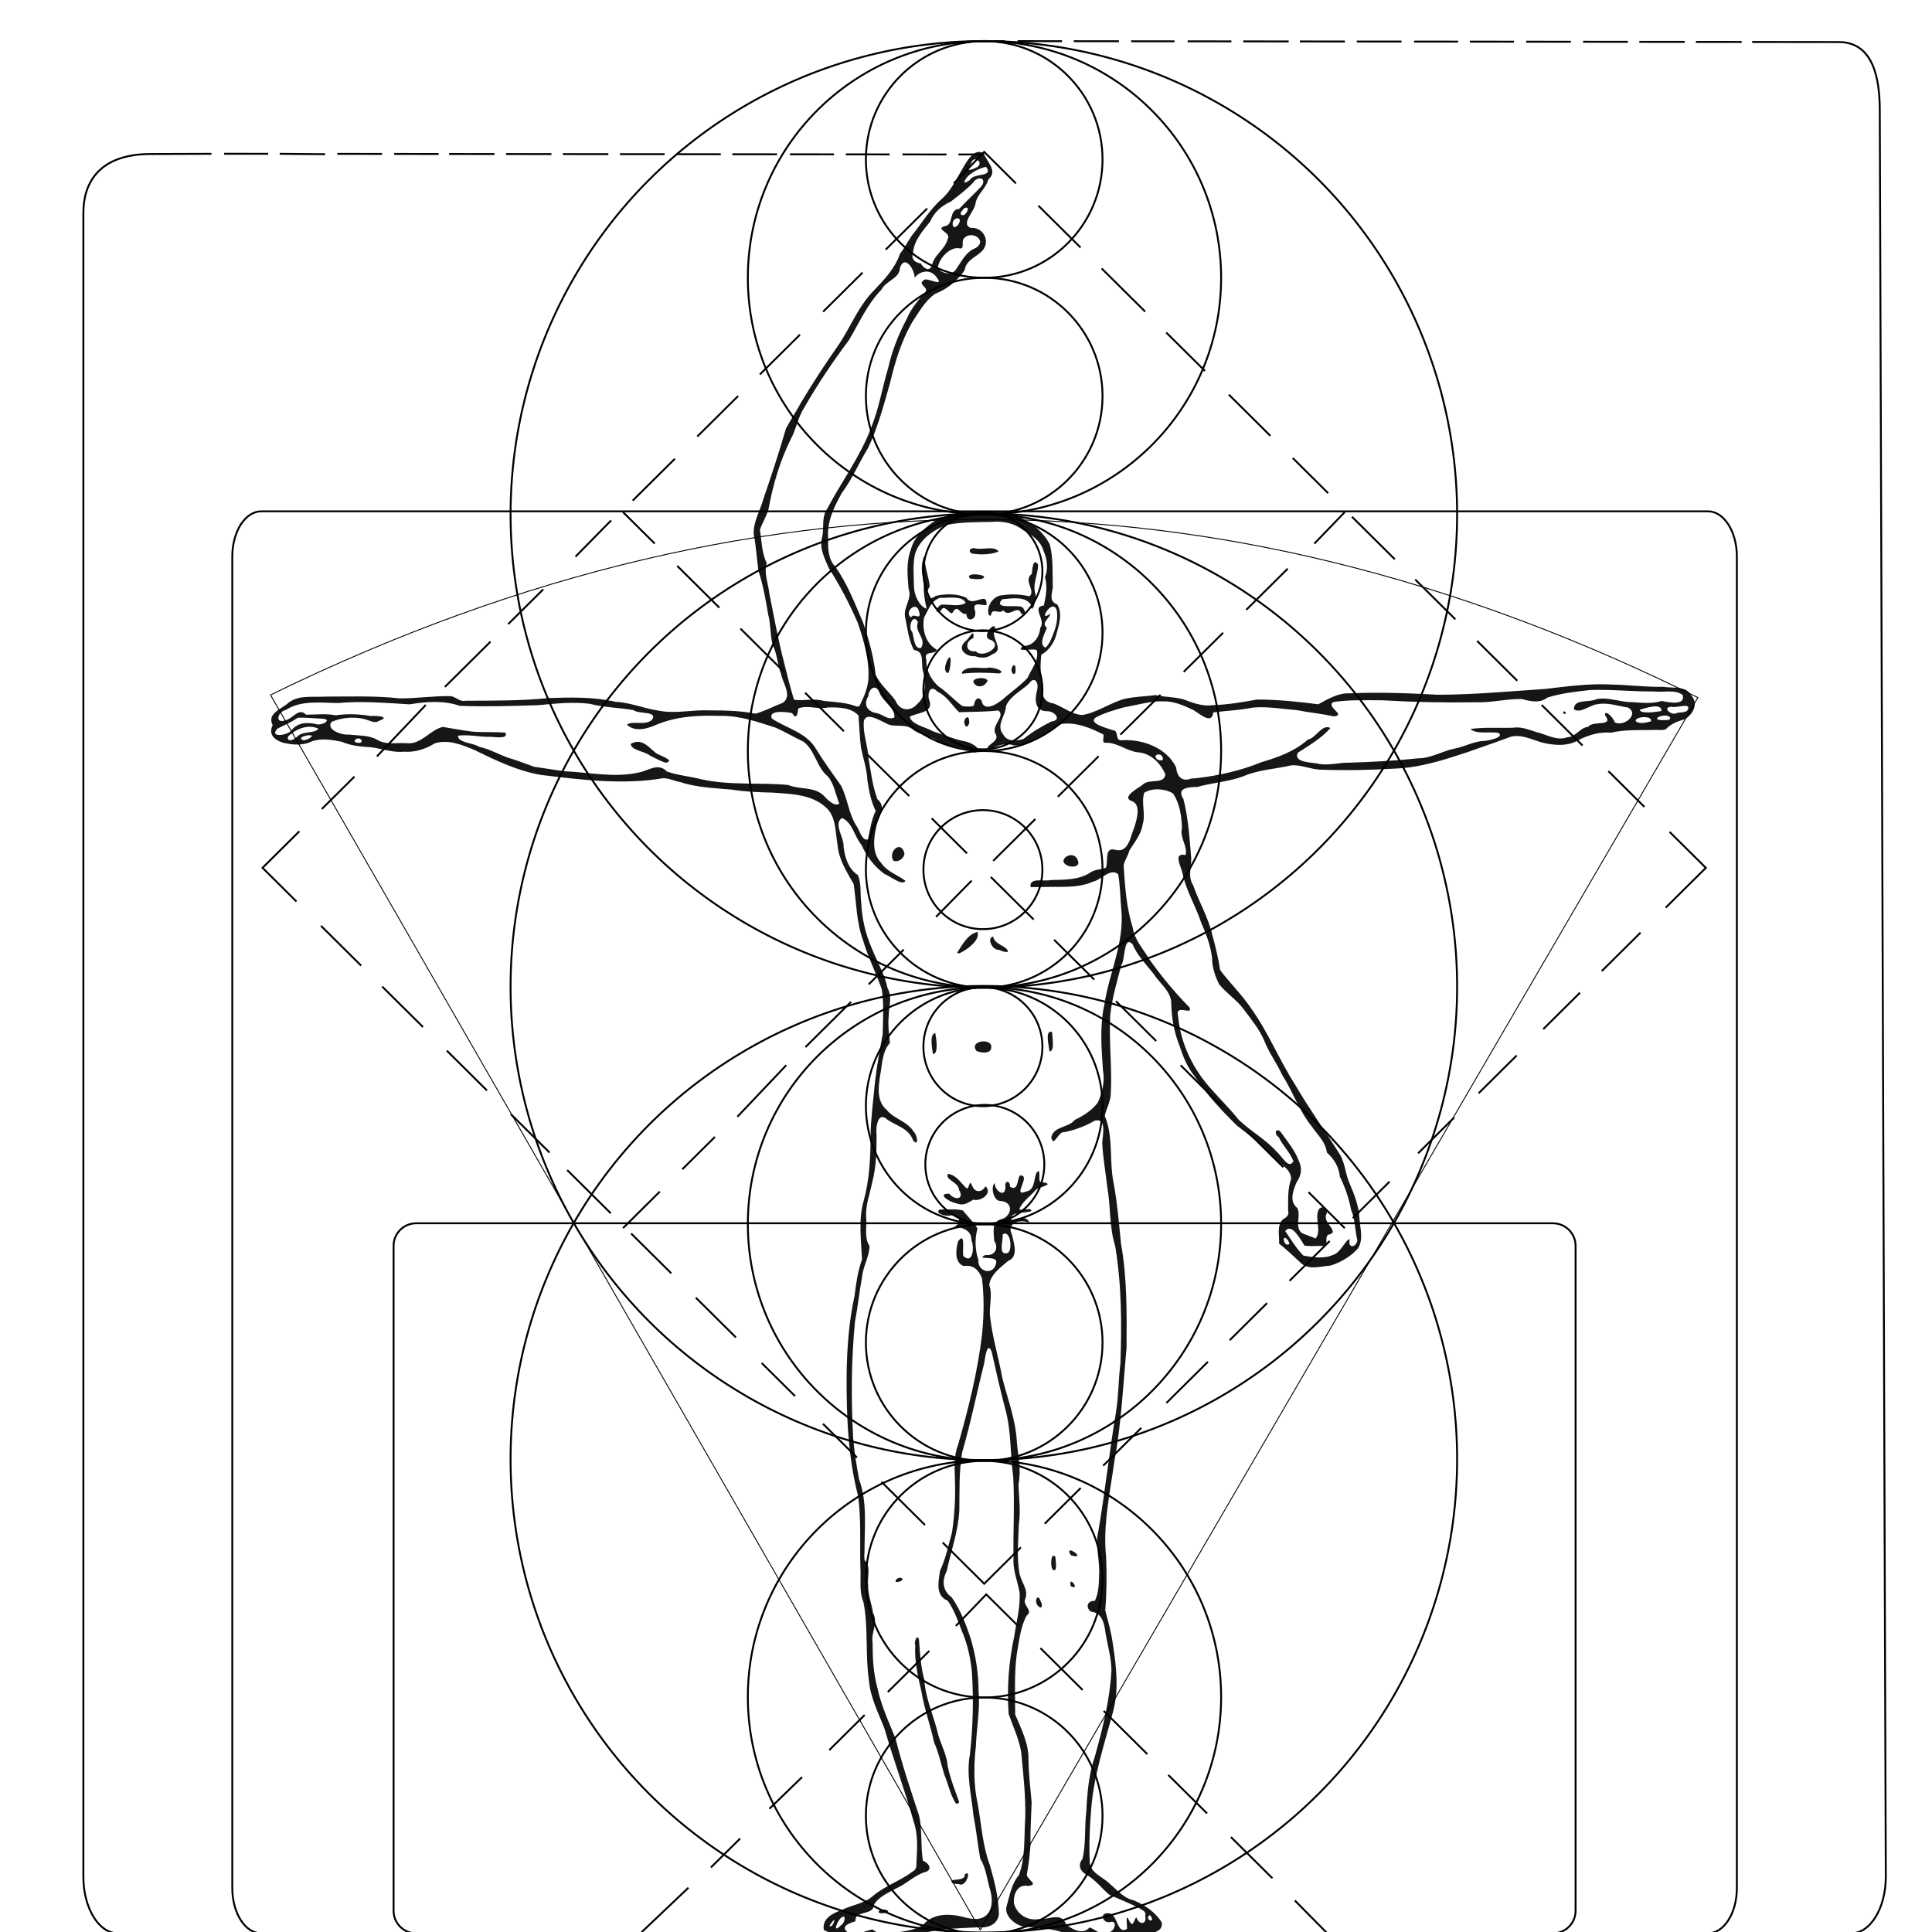 <?xml version="1.0"?><svg width="3000" height="3000" xmlns="http://www.w3.org/2000/svg">

 <g>
  <title>Layer 1</title>
  <g id="g2216" transform="matrix(1.413, 0, 0, 1.413, 682.298, 471.144)">
   <g id="g8660">
    <path fill="#161616" id="path2251" d="m484.672,1797.244c-9.489,-2.188 -19.021,-3.212 -28.808,-2.187c-11.296,-0.271 -23.506,-2.391 -33.385,-7.538c-2.288,-13.381 10.642,-18.581 20.753,-22.491c11.01,-5.373 23.944,-6.584 33.316,-15.076c13.316,-11.148 30.253,-16.558 43.956,-27.007c4.026,-2.157 3.754,-6.273 3.769,-10.259c0.738,-14.613 1.943,-29.52 -2.925,-43.631c-9.436,-34.366 -22.195,-67.75 -31.948,-102.012c-6.736,-17.714 -15.901,-34.862 -17.405,-54.112c-4.185,-28.453 -0.402,-57.589 -6.013,-85.851c-4.955,-11.948 -2.524,-25.288 -3.334,-37.897c-0.721,-26.043 0.936,-52.281 -2.41,-78.174c-11.239,-43.293 -12.992,-88.362 -12.744,-132.883c0.385,-29.494 2.459,-59.09 8.815,-87.946c1.613,-13.372 3.511,-26.799 8.119,-39.521c-0.956,-21.596 -4.184,-43.598 1.897,-64.769c6.319,-22.977 7.429,-46.833 7.485,-70.531c0.272,-19.909 3.011,-39.648 4.848,-59.445c2.088,-17.839 5.299,-35.562 8.537,-53.177c0.179,-16.449 1.548,-33.155 -1.164,-49.441c-6.413,-18.117 -15.255,-35.358 -20.629,-53.89c-7.171,-19.677 -7.09,-40.976 -10.151,-61.375c-7.722,-13.598 -16.589,-27.197 -17.727,-43.262c-2.641,-14.223 -1.264,-31.464 -13.554,-41.636c-15.708,-13.779 -37.999,-14.102 -57.792,-15.545c-15.062,-0.344 -30.087,-0.894 -44.955,-3.283c-18.94,-1.743 -38.191,-2.209 -56.41,-8.291c-6.36,-1.059 -12.597,-4.384 -19.023,-4.243c-44.531,7.563 -89.909,1.707 -134.34,-3.633c-25.67,-4.433 -49.348,-15.822 -72.518,-27.211c-13.683,-5.711 -29.079,-12.184 -43.969,-7.483c-10.154,6.322 -21.794,10.098 -33.856,9.183c-12.209,1.231 -23.69,-3.116 -35.562,-4.827c-11.14,-0.687 -22.396,-1.496 -32.746,-6.072c-10.843,-2.106 -22.838,-4.334 -33.452,-0.261c-9.652,4.806 -21.134,3.627 -31.249,1.293c-9.243,-3.094 -16.345,-8.815 -11.337,-19.343c-6.248,-12.239 8.182,-17.119 15.641,-23.085c11.084,-10.458 27.237,-7.389 41.108,-8.216c27.622,0.004 55.347,-1.148 82.845,1.917c18.821,0.109 37.562,-2.883 56.372,-2.442c5.618,1.07 9.917,6.475 16.021,5.045c30.479,-0.144 61.011,0.176 91.367,-2.989c24.457,-0.713 49.326,-1.425 73.307,4.15c16.133,0.711 31.225,7.316 47.139,9.64c18.542,3.883 37.347,-1.097 56.065,-0.228c16.982,0.032 34.144,0.344 50.809,3.646c10.428,-3.003 20.269,-8.181 30.314,-12.147c10.394,-8.086 -0.765,-21.756 -2.344,-31.7c-4.112,-10.175 -4.038,-21.574 -9.068,-31.447c-3.047,-11.084 -2.035,-22.775 -5.08,-33.903c-2.674,-16.073 -5.54,-32.215 -10.612,-47.673c-1.917,-13.672 -2.715,-27.495 -5.261,-41.081c-0.338,-13.416 7.24,-25.388 10.666,-38.047c8.798,-25.595 17.295,-51.389 24.795,-77.338c4.947,-9.469 11.032,-18.209 16.041,-27.649c13.274,-22.342 27.502,-44.078 42.484,-65.304c12.817,-19.515 21.429,-41.92 38.105,-58.762c11.343,-11.973 23.302,-24.262 28.597,-40.27c6.364,-8.001 10.351,-17.407 17.069,-25.113c9.002,-12.103 17.283,-24.82 28.612,-34.965c10.283,-8.841 15.785,-21.292 22.61,-32.67c4.49,-7.839 13.749,-25.095 23.986,-17.365c3.332,9.02 15.781,19.2 4.899,28.321c-2.627,10.21 -12.58,16.303 -14.199,26.919c-0.993,8.262 -16.575,21.912 -5.236,26.386c13.352,-1.297 21.843,13.807 13.43,24.396c-6.657,7.789 -18.374,10.216 -20.095,22.222c-8.033,11.493 -19.334,20.901 -32.514,25.858c-11.013,7.82 -17.82,20.186 -25.135,31.257c-11.738,20.477 -18.695,43.134 -24.099,65.989c-6.892,24.362 -13.355,49.109 -24.255,72.044c-10.084,16.143 -17.283,34.015 -28.764,49.313c-8.459,15.111 -16.692,31.768 -15.17,49.591c-0.258,11.085 -0.229,22.92 7.827,31.613c13.288,18.439 21.24,39.976 30.289,60.659c6.53,18.762 11.931,38.155 14.084,57.949c4.766,11.07 14.928,18.755 21.796,28.532c4.496,11.393 16.626,12.696 24.313,3.306c9.603,-7.911 8.611,-22.53 6.44,-33.595c-3.746,-9.063 2.646,-23.707 -10.417,-25.301c-6.004,-10.776 -6.997,-23.6 -9.632,-35.499c-2.679,-11.41 8.016,-20.457 3.701,-31.705c-1.153,-14.339 -2.845,-29.165 2.465,-42.935c3.115,-13.412 14.075,-23.047 24.766,-30.769c16.591,-9.94 36.407,-10.419 55.163,-11.507c13.273,0.717 26.777,2.332 39.488,6.3c13.816,6.271 26.451,16.55 33.345,30.222c3.938,15.499 2.789,31.79 3.223,47.664c-1.219,7.492 -4.046,14.831 4.905,18.178c6.363,10.356 1.605,23.309 -1.276,34.077c-2.607,8.806 -8.185,16.631 -16.239,21.154c-0.734,7.974 -1.57,16.015 0.413,23.862c0.715,11.166 -2.825,27.601 12.62,29.564c10.868,3.708 20.221,12.176 31.956,12.85c16.525,-2.732 30.485,-13.354 46.57,-17.787c11.267,-2.485 23.022,-2.672 34.391,-4.111c11.691,2.779 24.14,1.583 35.307,6.545c8.897,3.241 18.034,5.913 27.739,4.459c16.208,-0.491 32.203,-3.267 48.097,-6.14c22.497,0.081 44.961,2.273 67.256,5.232c10.87,-5.852 21.942,-12.694 34.799,-12.057c32.095,-1.424 64.221,-0.183 96.27,1.549c39.53,0.011 78.912,-3.742 118.316,-6.369c24.452,-2.837 48.98,-6.213 73.661,-4.813c18.722,0.393 37.319,2.914 56.074,2.469c9.865,1.739 25.189,-1.212 30.302,8.909c8.937,9.112 2.857,21.293 -6.833,26.761c-7.535,2.15 -14.929,4.939 -20.659,10.959c-4.019,1.652 -9.117,0.336 -13.561,0.818c-15.544,0.271 -31.268,-0.577 -46.51,2.944c-12.764,-0.997 -24.483,2.38 -35.777,8.093c-11.815,7.328 -26.785,5.917 -39.714,2.887c-12.007,-3.279 -25.063,-10.648 -37.519,-5.514c-15.15,5.722 -30.567,10.802 -45.814,16.298c-24.793,8.137 -49.9,16.3 -76.171,17.606c-27.989,1.706 -56.104,2.296 -84.126,1.321c-10.935,-0.273 -21.328,-5.555 -32.236,-4.786c-17.528,4.108 -35.849,4.779 -52.612,11.939c-16.401,6.234 -34.098,7.058 -50.883,11.85c-9.149,0.096 -23.371,0.746 -15.17,13.261c5.154,20.191 6.638,41.182 8.296,61.906c1.542,11.168 -4.332,22.381 2.337,32.703c6.487,18.632 16.882,35.749 21.211,55.126c3.486,12.564 6.559,25.353 8.483,38.188c10.767,14.315 23.828,26.906 33.861,41.855c19.012,26.396 31.078,56.882 48.585,84.211c15.349,26.393 33.277,51.146 49.427,77.021c5.752,9.989 5.855,22.002 10.837,32.374c5.242,12.159 9.883,24.693 10.461,38.075c0.79,10.732 4.495,22.353 -1.615,32.252c-7.534,8.743 -19.12,15.638 -30.326,18.991c-10.922,0.73 -24.728,5.693 -33.311,-3.632c-7.616,-6.937 -14.976,-14.18 -23.112,-20.521c0.449,-8.872 -2.67,-19.387 3.938,-26.492c4.089,-2.251 7.432,-4.713 5.984,-9.845c0.158,-11.62 -0.722,-23.524 3.283,-34.647c0.117,-11.792 -14.046,-16.883 -20.473,-25.377c-12.174,-12.054 -25.374,-22.967 -39.007,-33.3c-17.171,-16.826 -33.707,-34.489 -46.918,-54.68c-7.569,-9.464 -12.159,-20.597 -15.837,-32.026c-6.433,-15.742 -9.417,-32.632 -9.491,-49.604c-1.618,-12.616 -13.177,-20.534 -19.581,-30.728c-8.353,-10.398 -17.748,-20.121 -23.116,-32.541c-9.944,-9.686 -7.632,17.227 -12.27,23.43c-4.691,18.268 -10.22,36.544 -12.117,55.353c-1.546,28.798 2.299,57.621 0.603,86.388c-0.373,8.291 -4.932,15.917 -6.568,23.688c9.714,23.156 4.749,48.804 9.553,72.897c4.181,22.299 5.99,44.906 8.283,67.441c6.782,37.712 6.322,76.222 6.099,114.396c-3.811,41.497 -5.641,83.282 -13.302,124.333c-4.781,35.185 -12.961,70.572 -9.106,106.26c0.746,19.342 0.602,38.792 -0.991,58.037c3.127,12.312 6.704,24.565 8.382,37.23c3.856,24.669 6.734,50.282 0.062,74.77c-9.359,34.826 -20.952,69.377 -23.827,105.56c-1.629,19.608 -2.596,39.359 -1.68,59.019c0.673,12.203 14.008,16.106 21.501,23.546c8.347,6.867 15.387,15.987 26.495,18.466c12.252,4.977 23.95,12.935 31.103,24.244c2.222,12.816 -15.581,11.871 -24.075,13.932c-15.756,1.598 -31.617,5.056 -47.485,3.384c-12.809,-3.719 -26.756,-0.969 -39.09,-6.757c-13.658,-4.59 -28.194,-4.015 -42.25,-6.022c-9.036,-2.348 -20.244,-12.014 -17.638,-21.934c3.477,-11.883 5.37,-24.677 13.576,-34.378c7.417,-19.668 5.481,-41.168 6.961,-61.785c0.703,-24.592 -2.113,-49.145 -4.454,-73.577c-2.419,-14.587 -8.98,-27.981 -13.757,-41.816c-2.073,-28.614 0.146,-57.511 6.212,-85.561c2.323,-16.019 6.907,-32.083 5.766,-48.354c-2.333,-12.485 -7.562,-24.511 -6.598,-37.474c-0.604,-29.836 1.401,-59.726 -0.374,-89.526c-3.334,-24.027 -2.021,-48.638 -8.218,-72.287c-5.737,-21.605 -10.661,-43.408 -15.526,-65.217c-5.099,-11.962 -7.297,8.45 -8.057,12.798c-8.272,32.654 -14.776,65.767 -24.285,98.111c-3.551,21.064 -2.835,42.58 -3.111,63.852c-1.212,22.938 -9.11,44.68 -13.955,66.941c-5.5,10.479 -4.326,21.592 5.596,28.612c9.344,13.306 15.363,28.769 20.497,44.127c5.736,18.867 8.887,38.413 8.982,58.145c1.849,20.606 -2.125,40.994 -2.959,61.536c-2.453,21.325 -2.485,43.039 2.207,64.082c3.941,22.307 5.226,45.228 13.267,66.627c4.978,17.436 9.577,35.384 9.846,53.577c-1.462,12.361 -13.125,15.545 -23.826,14.562c-23.944,1.233 -48.514,1.25 -71.15,10.248c-11.342,4.158 -23.41,3.469 -35.205,2.373zm16.23,-6.504c10.473,-2.39 21.808,-2.516 30.869,-9.196c8.714,-9.691 20.951,-11.802 33.455,-10.302c10.157,0.67 19.892,6.45 30.332,3.207c12.807,-4.417 12.966,-20.663 9.483,-31.562c-3.342,-11.357 -4.361,-23.672 -10.671,-33.726c-2.922,-15.655 -4.29,-31.582 -7.466,-47.216c-2.125,-22.373 -8.089,-44.869 -3.911,-67.361c3.417,-30.029 4.103,-60.434 2.221,-90.588c-1.539,-15.389 -4.806,-30.588 -10.992,-44.802c-4.397,-11.499 -8.507,-23.503 -15.648,-33.595c-13.869,-5.542 -10.028,-21.07 -8.446,-32.791c6.276,-13.372 9.286,-28.196 13.252,-42.436c2.707,-18.899 3.931,-38.068 3.151,-57.185c-0.326,-13.129 -1.44,-26.63 3.536,-39.127c11.457,-39.784 21.377,-80.183 26.324,-121.344c1.977,-20.439 2.421,-41.24 -0.184,-61.602c-3.574,-9.164 -9.867,-14.995 -20.081,-13.209c-10.477,-4.099 -8.552,-18.331 -6.2,-27.036c8.706,-12.067 4.351,10.975 5.837,15.953c10.75,10.019 12.277,-10.383 8.836,-17.401c0.363,-11.438 -10.894,-14.103 -18.937,-14.902c9.432,-3.6 5.774,-13.822 -3.929,-12.285c-5.117,1.789 -18.546,-2.661 -11.745,-6.575c8.374,0.347 16.97,-0.933 25.157,1.089c5.342,6.385 12.244,13.307 16.175,19.902c-3.164,11.121 -2.698,23.655 1.004,34.672c-0.994,13.699 17.79,17.404 19.656,2.268c1.118,-7.862 -24.327,-1.763 -11.891,-7.922c10.025,1.422 15.108,-7.315 9.582,-15.565c-0.352,-9.926 -3.697,-21.654 9.638,-24.273c10.041,-4.527 11.146,-17.847 -1.806,-19.419c-9.454,0.961 -11.765,-17.51 -7.192,-19.547c-0.248,7.629 11.177,17.067 11.767,4.233c-1.443,-7.34 5.102,-7.904 4.933,-0.549c8.974,6.072 8.11,-8.534 10.812,-12.18c13.752,-1.136 -9.879,24.581 7.008,17.562c12.045,-1.87 6.996,-20.125 13.785,-22.58c2.375,4.203 -2.332,14.328 5.491,12.591c12.857,2.62 -7.054,4.884 -9.582,9.255c-5.91,6.491 -13.239,11.42 -17.072,19.549c-0.308,4.046 13.661,-2.584 12.991,2.671c-6.382,2.929 -25.396,-0.032 -21.803,10.306c5.722,-2.33 17.713,-5.518 19.584,2.676c-9.334,-4.514 -25.764,-0.08 -19.012,12.982c1.978,9.232 7.574,24.26 -4.127,28.778c-8.262,7.104 -19.418,14.864 -20.835,26.452c4.022,11.63 -0.512,23.101 0.931,35.034c2.537,22.757 9.374,44.747 13.421,67.242c5.88,23.291 14.768,46.029 15.995,70.272c1.161,15.32 5.052,30.699 1.822,46.015c0.261,14.9 2.612,29.812 0.33,44.696c-0.505,17.316 -2.431,34.934 0.464,52.109c1.422,11.528 11.437,19.486 6.051,31.048c-1.196,6.371 9.334,12.084 2.16,16.836c-7.19,13.102 -8.309,28.558 -10.999,43.037c-2.849,21.807 -1.633,43.835 -1.696,65.76c6.674,15.916 15.006,31.798 14.621,49.542c0.126,15.736 2.103,31.349 3.475,46.979c-0.495,15.528 -1.575,31.046 -1.263,46.575c-0.673,11.135 -2.056,22.268 -4.108,33.19c1.269,5.94 13.62,10.672 1.438,12.149c-11.949,-2.46 -16.69,10.058 -15.41,19.635c3.666,12.25 15.67,19.259 28.353,16.594c10.336,0.876 23.546,-7.773 28.798,5.757c6.148,5.903 19.001,12.053 25.62,3.726c4.788,0.375 12.097,9.791 19.684,4.915c6.857,1.975 12.123,-11.701 4.567,-11.238c-9.437,3.375 -14.356,-10.858 -2.582,-9.309c9.804,0.938 8.743,24.469 19.793,16.925c0.005,-3.481 -1.956,-18.597 2.07,-9.18c5.18,10.06 5.379,-2.528 8.341,-3.11c2.701,8.754 11.81,7.686 9.463,-2.066c1.707,-4.922 -4.026,-6.205 -7.032,-8.593c-10.542,-5.138 -21.39,-9.696 -32.183,-14.212c-8.017,-6.675 -14.383,-15.265 -23.319,-20.941c-8.014,-4.083 -12.549,-10.788 -6.302,-18.794c3.946,-17.1 2.017,-34.855 4.152,-52.205c1.054,-20.516 2.728,-41.202 9.535,-60.744c8.582,-30.714 16.328,-62.013 18.088,-93.959c-0.153,-13.761 -4.089,-27.095 -6.4,-40.51c-1.366,-10.865 -3.715,-22.923 -16.131,-24.105c-6.503,-4.893 -3.634,-12.351 4.241,-11.871c4.888,-9.483 4.422,-21.671 4.845,-32.424c0.044,-14.882 -4.551,-29.675 -0.893,-44.494c7.403,-43.324 12.017,-87.071 19.311,-130.418c2.94,-17.682 2.654,-35.648 4.863,-53.405c1.577,-43.12 1.368,-86.603 -5.737,-129.26c-6.583,-20.733 -4.853,-42.927 -8.597,-64.207c-1.857,-16.213 -4.792,-32.36 -5.616,-48.653c0.142,-8.157 5.562,-28.215 -8.259,-24.896c-10.306,6.155 -21.549,10.199 -33.296,12.674c-7.207,-1.303 -11.728,18.192 -14.469,5.587c2.969,-12.453 18.93,-10.148 25.948,-19.14c9.436,-4.461 18.733,-10.383 25.126,-18.828c4.954,-11.092 8.077,-23.387 5.74,-35.555c-1.577,-24.012 -3.718,-48.386 1.497,-72.128c5.288,-34.778 22.034,-67.928 18.728,-103.833c-1.271,-13.171 -1.241,-26.514 -3.454,-39.564c-8.486,-7.297 -18.75,6.388 -27.667,8.145c-17.16,7.706 -36.521,5.174 -54.84,5.918c-4.599,0.041 -9.198,0.082 -13.797,0.123c-1.984,-11.32 15.364,-5.808 22.017,-7.779c14.417,-0.458 29.692,0.153 42.542,-7.53c5.706,-4.581 13.977,-3.927 18.226,-6.083c2.862,-7.366 -2.211,-23.337 10.763,-19.496c14.179,3.495 16.243,-15.147 20.35,-24.524c2.624,-8.586 8.368,-26.003 -3.36,-29.369c-10.743,-4.657 8.219,-14.035 12.957,-18.043c6.87,-6.763 23.035,0.446 24.663,-10.996c-5.17,-12.338 -16.332,-23.597 -30.422,-24.338c-12.498,-1.464 -22.659,-11.154 -35.62,-10.468c-4.284,0.281 -1.152,-6.309 -2.117,-9.103c-14.078,-7.194 -29.99,-13.879 -46.116,-11.541c-17.114,8.279 -31.728,24.388 -52.166,23.602c-10.254,-3.495 -18.89,0.276 -27.292,5.006c-7.666,-4.453 12.612,-8.842 7.27,-17.364c-5.866,-9.222 11.389,-19.79 2.91,-26.103c-14.341,1.62 -28.814,1.398 -43.225,1.924c-7.85,-7.713 -13.408,-17.86 -23.787,-22.666c-8.534,-9.139 -11.851,3.844 -8.378,10.88c3.201,12.988 -14.252,12.132 -22.122,16.762c2.667,8.979 16.939,10.948 24.961,15.658c11.502,4.142 23.073,8.572 34.964,11.299c5.401,0.261 21.559,8.208 12.303,12.517c-11.702,-6.724 -25.894,-5.037 -38.035,-10.753c-8.491,-7.538 -20.071,-7.585 -29.596,-13.784c-9.024,-8.757 -21.736,-2.042 -30.699,-7.89c-6.64,-2.808 -22.983,-13.623 -24.384,-0.977c-0.638,13.618 4.659,26.425 5.33,39.914c2.596,14.96 4.444,30.302 9.702,44.601c10.192,8.431 1.772,18.609 -0.806,28.504c-3.245,13.68 -5.697,30.339 4.956,41.523c6.358,9.721 17.983,13.012 26.729,19.727c-3.478,6.014 -16.948,-5.379 -23.186,-7.643c-11.039,-8.069 -19.699,-19.371 -25.145,-31.88c-7.861,-9.156 -9.74,-24.585 -21.411,-29.565c-9.974,6.037 2.63,22.04 1.713,31.678c1.347,11.658 5.477,24.571 15.767,31.108c4.042,9.676 2.277,20.245 3.639,30.647c0.76,17.203 4.699,34.067 11.611,49.839c5.792,14.573 14.106,28.193 17.326,43.699c5.49,9.861 1.122,21.108 1.182,31.67c-0.867,9.551 0.353,19.076 1.438,28.551c-8.813,9.916 -8.42,23.953 -10.875,36.258c-1.937,12.586 -3.772,27.816 7.065,37.105c8.192,10.321 23.282,12.764 29.922,24.315c3.86,2.838 6.066,17.177 -0.645,9.553c-4.429,-12.935 -17.536,-15.963 -27.763,-22.526c-11.335,-10.958 -13.536,8.639 -12.407,16.793c0.096,17.326 -0.377,34.736 -4.779,51.604c-2.5,12.707 -7.531,24.981 -6.65,38.183c0.976,10.512 -2.474,22.638 3.66,31.842c-0.121,11.355 -6.836,21.878 -8.081,33.339c-3.015,16.621 -4.779,33.444 -7.894,50.05c-4.086,41.824 -4.239,84.006 -2.098,125.952c1.159,15.832 3.723,31.563 6.634,47.142c8.972,24.44 6.053,50.825 5.955,76.33c0.212,4.142 -0.765,8.688 0.141,12.595c7.516,7.204 2.562,18.442 3.87,27.52c-0.264,10.497 3.871,20.302 5.415,30.562c5.946,10.554 -2.522,21.367 -0.559,32.541c0.013,16.444 0.798,33.087 5.137,48.989c4.099,19.642 12.666,38.017 20.181,56.508c7.114,28.416 16.447,56.217 25.636,84.006c3.935,16.409 1.592,33.527 4.337,50.094c6.885,2.395 11.451,10.71 1.345,12.64c-11.094,3.947 -19.752,12.904 -30.607,17.667c-8.955,5.058 -19.859,9.255 -24.923,18.786c0.469,10.845 -21.772,5.456 -19.794,17.316c-5.661,1.959 -17.616,5.069 -8.639,12.217c9.424,4.227 19.784,-1.802 27.239,-3.178c7.177,5.845 16.278,6.344 24.954,3.882zm-18.299,-22.692c0.248,-6.229 18.762,-1.294 6.295,0.85c-2.059,0.213 -4.603,0.706 -6.295,-0.85zm81.569,-31.783c-7.287,-6.994 13.986,-0.69 13.142,-9.809c8.076,-6.636 1.473,15.186 -6.466,10.572c-2.243,0.012 -4.504,-0.179 -6.676,-0.763zm3.194,-87.985c-6.035,-9.835 -8.265,-21.287 -12.617,-31.825c-3.62,-11.829 -6.121,-23.995 -11.199,-35.321c-3.958,-18.818 -10.799,-36.924 -13.882,-55.964c-3.87,-16.594 -7.8,-33.36 -6.729,-50.544c-1.951,-5.951 4.082,-14.219 4.298,-3.448c1.049,13.776 1.846,27.628 5.586,40.998c1.3,21.137 10.727,40.516 15.416,60.959c3.322,11.491 9.398,22.148 10.35,34.261c2.754,13.562 7.927,26.433 12.582,39.387c-0.154,1.739 -2.51,2.291 -3.806,1.496zm90.327,-217.097c-4.636,-4.939 -0.065,-14.942 3.166,-4.575c2.095,3.079 1.787,9.836 -3.166,4.575zm36.086,-21.605c-2.894,-13.636 11.545,6.247 0,0l0,0zm-192.437,-6.063c3.384,-6.514 13.435,-1.037 2.892,1.465c-0.962,0.158 -3.597,0.436 -2.892,-1.465zm172.994,-11.657c-3.529,-3.469 -2.295,-20.749 2.667,-14.276c-0.197,2.929 2.808,16.788 -2.667,14.276zm19.054,-16.965c-7.167,-12.705 19.457,6.075 1.173,1.051l-1.173,-1.051l0,0zm-125.758,-386.121c-5.939,-0.744 -22.304,-10.478 -7.383,-10.435c5.693,7.421 17.245,6.9 10.695,-4.392c-0.117,-8.197 -16.171,-11.01 -11.938,-17.431c10.009,1.825 13.864,10.312 20.683,16.245c3.574,-1.687 2.3,-11.588 6.184,-2.19c3.602,7.758 11.371,5.402 14.238,-0.409c8.208,7.511 -4.952,17.13 -13.365,14.782c-6.691,3.678 -10.587,7.304 -19.114,3.83zm-25.224,-163.775c-0.834,-6.353 -4.263,-21.57 2.5,-23.299c1.018,5.043 3.883,23.279 -2.5,23.299zm47.986,-3.393c-10.108,-12.268 21.477,-15.545 15.339,-1.17c-3.039,4.324 -11.125,2.875 -15.339,1.17zm79.34,-4.145c-0.576,-4.568 -3.897,-19.671 3.643,-16.683c-0.013,5.763 3.133,20.996 -2.762,21.243c-0.534,-1.468 -0.677,-3.026 -0.881,-4.56zm-100.563,-104.254c5.75,-8.617 11.252,-19.97 22.256,-22.516c2.854,9.19 -11.194,19.263 -19.46,23.263c-0.509,0.348 -2.872,0.603 -2.796,-0.747zm45.444,-2.883c-7.321,0.375 -13.376,-13.113 -5.956,-14.561c0.886,9.129 15.54,10.045 16.176,16.762c-3.538,0.725 -7.015,-0.954 -10.22,-2.201zm77.161,-92.03c-16.013,-5.411 4.955,-19.764 9.645,-6.526c3.421,6.754 -5.146,8.235 -9.645,6.526zm-193.278,-6.284c-5.198,-10.363 8.857,-22.478 12.511,-7.776c0.176,5.521 -7.722,11.074 -12.511,7.776zm79.279,-148.43c-3.731,-6.056 4.635,-14.217 4.426,-3.698c0.654,2.089 -2.863,7.921 -4.426,3.698zm-136.447,1318.755c4.367,-2.198 6.255,-13.761 -0.114,-7.998c-2.751,1.594 -10.834,18.722 0.114,7.998zm-9.556,0.077c8.188,-15.518 -9.466,6.309 0,0zm351.395,-7.109c-3.006,-10.202 -7.999,2.832 -0.296,1.611l0.296,-1.611l0,0zm198.576,-729.597c8.6,-1.925 14.309,-17.425 18.67,-17.408c-2.514,9.72 6.198,10.265 8.441,1.605c-2.817,-11.107 -2.268,-22.824 -6.93,-33.608c-2.369,-12.746 -6.575,-25.031 -12.383,-36.591c-0.986,-10.802 -6.422,-19.66 -14.318,-26.616c-1.273,-11.874 -10.525,-19.617 -16.963,-29.174c-13.607,-16.958 -20.514,-38.034 -32.19,-56.232c-5.809,-12.734 -14.336,-24.12 -19.472,-37.124c-5.33,-12.785 -14.405,-23.686 -22.627,-34.713c-7.696,-10.581 -19.105,-17.615 -27.175,-27.748c-4.493,-9.056 -7.724,-18.893 -7.714,-29.194c-1.661,-13.557 -6.614,-26.327 -12.042,-38.718c-6.013,-18.294 -16.561,-34.921 -20.402,-53.985c-1.373,-7.311 -11.11,-23.019 3.374,-19.97c2.623,-9.468 -6.782,-19.265 -3.964,-29.468c-0.387,-13.156 -2.344,-27.043 -9.796,-38.207c-8.709,-5.447 -22.597,-6.415 -31.642,-0.826c-3.623,10.396 1.758,23.494 -1.759,34.812c-1.614,11.048 -9.092,19.637 -14.684,28.8c-1.242,5.775 -5.416,10.848 -6.245,16.585c1.489,23.024 3.09,46.289 10.096,68.411c1.859,13.192 11.597,23.109 17.99,34.181c13.347,18.832 28.084,36.666 44.27,53.111c4.499,9.723 -16.312,-4.727 -12.503,9.502c2.631,30.252 16.553,58.83 37.102,80.991c9.82,11.068 20.38,21.503 29.577,33.085c13.207,12.654 29.697,21.365 41.814,35.243c4.982,3.701 13.269,20.176 18.207,10.077c-3.683,-9.541 -11.708,-16.933 -16.086,-26.323c-6.341,-3.817 -2.318,-11.812 2.701,-4.859c6.828,9.607 14.766,18.949 18.959,30.052c4.329,8.714 3.533,16.33 -2.085,24.545c-3.746,8.689 -8.428,21.134 0.776,28.098c4.498,8.93 -3.156,19.749 4.546,27.223c5.303,2.843 11.302,4.132 15.579,6.348c7.077,-8.448 -1.656,-22.18 3.675,-32.318c4.644,-4.772 10.519,-0.586 8.396,5.3c-5.472,9.331 15.97,20.193 1.952,22.783c-5.086,3.074 1.764,14.551 -6.698,12.303c-6.51,-0.073 -13.117,0.805 -19.546,-0.349c-4.167,-6.226 -14.035,-25.517 -21.111,-15.863c6.229,9.165 12.066,18.974 19.911,26.881c9.833,1.862 22.673,3.846 32.297,-0.647zm-356.888,-2.33c5.472,-4.526 2.28,-26.105 -5.918,-20.19c0.961,5.764 -5.623,24.295 5.918,20.19zm307.282,-14.258c-6.902,-8.306 -4.538,8.695 1.853,4.549c-0.046,-1.706 -0.939,-3.186 -1.853,-4.549zm-461.169,-440.157c2.296,-10.537 3.743,-21.531 8.45,-31.313c-5.153,-10.363 -7.342,-22.106 -9.089,-33.651c-0.518,-12.247 -4.584,-23.842 -7.031,-35.696c-1.44,-11.744 -1.872,-23.579 -2.709,-35.375c-8.409,-9.13 -21.899,-9.059 -33.399,-8.931c-10.846,2.642 -22.162,-2.949 -32.821,1.059c-0.58,4.776 -1.559,13.7 -6.732,5.218c-6.117,-1.445 -26.761,-3.83 -22.273,5.882c15.972,10.798 37.113,15.047 47.882,32.449c8.683,14.179 18.462,27.63 28.038,41.203c7.245,13.99 8.367,30.392 16.744,43.935c3.46,4.258 6.347,17.619 12.94,15.22zm-31.472,-39.213c-4.111,-9.94 -5.57,-21.475 -12.578,-29.9c-12.542,-10.098 -13.93,-28.669 -26.841,-38.242c-10.303,-4.81 -20.118,-10.761 -30.472,-15.322c-19.804,-6.393 -39.872,-13.486 -60.994,-12.998c-23.985,-0.825 -48.602,0.425 -70.944,10.05c-9.673,4.28 -22.964,7.848 -31.579,-0.353c6.188,-4.96 19.558,1.535 27.534,-5.36c7.056,-9.874 -15.094,-6.113 -20.44,-10.705c-15.934,-2.745 -32.389,-2.858 -48.146,-6.959c-19.003,-2.373 -38.072,-0.075 -57.01,1.582c-28.517,0.877 -57.108,1.788 -85.621,0.713c-17.699,-6.174 -36.995,-4.688 -55.17,-1.649c-26.165,-1.551 -52.463,-3.846 -78.637,-1.436c-19.329,-0.232 -40.238,-3.378 -57.526,7.651c-8.663,1.79 -12.482,15.511 -0.341,11.291c8.47,-1.71 14.628,-14.461 22.728,-6.144c11.331,-0.009 21.686,-1.482 32.564,0.687c12.845,-1.977 25.793,-1.342 38.548,0.749c5.386,-0.528 22.728,0.66 9.277,5.247c-3.686,2.529 -7.491,1.096 -11.296,-0.32c-13.091,-4.794 -28.183,-3.839 -40.964,1.438c-6.82,8.903 11.588,14.933 18.923,14.004c10.63,1.425 21.277,0.306 31.064,5.725c9.701,6.043 21.801,2.934 32.63,3.822c15.966,1.565 25.121,-14.478 39.45,-17.916c10.903,1.738 22.135,3.913 33.274,5.24c11.868,0.9 23.807,0.025 35.658,1.123c3.703,8.281 -14.704,3.779 -19.846,4.531c-10.75,-0.261 -21.641,-2.637 -32.296,-1.284c-0.492,7.957 16.971,7.85 23.185,12.235c10.853,2.299 20.285,7.699 30.627,11.597c10.1,3.025 19.996,6.714 29.871,10.351c11.508,1.574 22.955,3.606 34.487,5.011c26.88,1.188 54.056,7.357 80.781,1.22c10.594,-1.948 20.867,-11.146 30.66,-1.008c12.236,4.326 25.456,5.316 38.029,8.581c31.328,6.905 63.628,3.248 95.322,6.198c12.368,5.287 28.193,1.553 38.555,11.393c3.943,3.966 11.641,12.909 17.534,9.156zm-207.828,-52.644c-5.678,-5.089 -21.107,-5.816 -21.385,-13.035c11.926,-6.729 19.014,3.045 27.3,9.719c3.2,2.954 22.714,8.291 11.302,11.004c-6.036,-1.772 -11.537,-5.044 -17.218,-7.689zm600.999,24.561c24.188,-2.891 48.264,-8.26 70.816,-17.562c18.145,-5.293 36.511,-11.937 50.815,-24.731c9.259,-1.725 15.68,-17.768 24.869,-12.71c-9.984,11.351 -23.404,19.052 -35.952,27.227c-4.802,11.513 16.695,10.07 24.376,12.363c10.964,1.556 21.922,-1.9 32.991,-1.566c25.125,-0.769 50.221,-2.177 75.223,-4.787c14.071,0.007 26.308,-7.988 39.862,-10.695c11.348,-2.095 21.653,-8.377 33.321,-8.448c4.869,-0.622 21.779,-3.988 14.764,-8.838c-9.753,-1.542 -23.671,1.894 -30.845,-4.213c15.541,-2.199 31.52,-0.886 47.23,-1.417c10.473,-1.615 19.561,3.456 29.359,5.88c9.873,2.981 19.554,8.481 30.146,4.587c9.307,-0.459 13.995,-10.756 22.755,-11.442c4.872,-7.331 29.043,0.357 18.548,-12.722c-0.621,-7.752 10.349,4.098 10.578,7.705c9.856,5.506 27.68,-8.738 14.742,-16.192c-11.012,-1.644 -22.61,-5.846 -33.644,-3.661c-8.497,0.806 -18.413,10.479 -25.796,5.704c-0.446,-12.032 16.753,-7.121 24.438,-11.175c13.224,-2.828 25.945,3.362 39.17,3.171c10.948,0.722 22.14,2.077 32.74,-1.251c7.107,1.262 26.361,5.76 23.176,-6.493c-8.684,-6.684 -21.518,-2.55 -31.937,-3.971c-23.37,0.227 -46.707,-2.462 -70.059,-1.563c-15.818,1.827 -31.917,3.474 -47.098,8.452c-7.849,6.497 -18.783,3.88 -27.709,1.438c-17.352,-0.31 -34.402,4.37 -51.813,3.568c-33.751,0.545 -67.516,-0.158 -101.203,-2.182c-18.083,0.022 -36.396,-0.783 -54.293,1.979c-8.204,5.658 15.082,14.198 0.52,15.708c-13.2,-3.028 -26.765,-4.102 -40.04,-6.808c-16.35,-1.343 -32.824,-4.331 -49.237,-2.814c-14.196,2.996 -28.759,3.346 -43.064,5.261c-1.328,14.502 -15.849,0.554 -22.38,-2.922c-10.403,-4.736 -21.04,-9.635 -32.785,-9.226c-14.593,-0.446 -28.694,4.194 -42.981,6.534c-10.627,3.101 -21.368,5.944 -31.141,11.289c-8.459,6.778 13.164,11.552 18.954,13.93c7.578,0.02 0.915,13.006 11.485,10.849c22.476,-0.761 47.747,8.724 58.057,29.942c0.755,9.685 6.254,16.206 16.453,12.341c2.196,-0.185 4.392,-0.366 6.589,-0.542zm402.043,-71.435c1.327,-5.823 6.403,3.792 0,0zm-439.543,50.053c-1.008,-8.226 -14.167,-4.075 -5.062,1.573c1.459,0.279 5.214,1.013 5.062,-1.573zm-880.499,-19.622c-2.939,-6.973 -14.545,2.34 -2.44,2.288c1.176,-0.071 2.486,-1.016 2.44,-2.288zm-71.402,-4.161c5.972,-7.148 19.999,-3.34 23.695,-9.151c-9.14,-4.632 -21.937,-1.092 -29.556,5.574c-8.498,4.803 -2.213,10.432 4.202,4.65l1.659,-1.074l0,0zm12.882,2.052c13.676,-7.782 -17.074,-2.64 -5.529,1.532c1.915,-0.217 3.749,-0.827 5.529,-1.532zm786.047,-0.106c9.26,-7.55 19.692,-13.722 30.371,-19.008c12.117,-1.527 3.34,-11.53 -4.481,-11.31c-14.196,0.327 -14.082,-12.999 -11.138,-23.621c1.925,-7.434 -2.863,-15.964 -9.118,-6.586c-8.448,7.922 -20.45,13.35 -25.158,24.502c-0.4,11.207 -11.806,21.22 -2.659,31.826c3.947,7.767 15.405,6.583 22.183,4.197zm-804.484,-9.785c7.589,-8.329 16.139,-8.371 26.348,-6.474c5.936,2.503 19.627,-4.943 7.148,-5.833c-8.845,-0.33 -18.04,-1.493 -26.757,-1.043c-7.08,4.763 -14.865,8.313 -22.455,12.007c-10.063,10.997 13.216,6.98 15.716,1.343zm1493.839,-9.482c1.476,-6.792 -17.585,-5.192 -16.957,-0.328c3.36,3.965 12.629,1.732 16.957,0.328zm21.118,-3.518c-2.714,-6.966 -24.066,1.276 -9.712,2.346c2.664,-0.624 9.056,1.204 9.712,-2.346zm-852.7,-0.7c1.186,-10.316 -12.549,-17.293 -16.273,-27.066c-4.033,-10.409 -11.793,-4.908 -12.322,3.766c-6.018,9.421 -0.844,17.236 9.534,18.651c6.185,1.291 12.676,8.201 19.061,4.649zm871.307,-7.397c6.045,-9.929 -11.976,-2.458 -17.199,-4.323c-11.346,0.301 0.14,10.84 6.353,6.616c3.611,-0.43 7.702,-0.168 10.847,-2.293zm-28.307,0.397c0.691,-9.56 -17.907,-3.122 -24.088,-1.38c1.875,5.071 18.193,2.161 24.088,1.38zm-881.377,-5.409c4.26,-8.789 8.707,-18.473 9.735,-28.342c1.562,-21.716 -4.725,-42.855 -11.537,-63.177c-9.1,-20.764 -19.525,-40.968 -31.804,-60.02c-4.436,-10.522 -11.09,-22.735 -7.279,-34.286c2.234,-10.465 -1.157,-22.124 5.786,-31.613c15.467,-29.491 35.808,-56.402 47.615,-87.78c8.975,-21.584 12.551,-44.864 19.264,-67.176c4.181,-18.635 11.288,-36.37 20.218,-53.218c4.557,-10.927 12.114,-19.957 19.794,-28.762c6.423,-5.911 -10.163,-8.956 0.022,-14.388c3.97,-1.547 21.073,8.044 13.643,-1.559c-6.26,-10.12 -17.961,-9.002 -24.823,-0.535c0.06,-9.098 -11.076,-25.987 -16.146,-10.717c-0.017,11.474 -15.235,13.884 -20.329,23.885c-15.572,15.905 -24.422,36.551 -35.662,55.4c-17.884,23.841 -34.542,48.715 -49.367,74.59c-6.864,10.746 -8.617,23.499 -14.758,34.553c-11.779,24.087 -19.426,49.952 -24.234,76.284c-2.041,8.111 -6.914,15.414 -9.524,23.151c2.102,12.246 1.833,25.314 7.532,36.535c-3.388,11.179 1.758,22.563 2.906,33.786c5.023,24.985 9.555,50.071 15.943,74.761c3.552,13.897 6.777,27.902 11.114,41.58c10.051,1.698 21.882,-1.968 32.812,1.362c12.111,1.157 24.483,1.617 35.965,6.04l1.64,0.062l1.474,-0.414l0,0zm125.541,-0.348c1.028,-4.458 3.177,-11.742 8.582,-6.107c2.342,14.616 19.139,3.079 25.46,-2.812c8.418,-7.309 17.83,-13.749 25.28,-21.992c4.087,-9.445 12.768,-19.549 10.025,-30.18c-4.083,-2.863 -24.574,3.523 -15.209,-4.755c11.026,0.631 18.313,-9.68 18.989,-19.707c6.984,-8.713 -10.451,-23.062 3.945,-24.661c2.409,-10.197 4.241,-20.898 1.284,-31.203c3.801,-9.13 2.5,-19.761 -1.656,-29.024c-3.154,-10.879 -12.67,-17.371 -22.112,-22.487c-9.909,-7.687 -21.985,-10.3 -34.329,-9.202c-16.907,0.35 -34.091,-0.023 -50.688,3.528c-14.804,5.965 -29.674,16.41 -34.206,32.525c-2.439,11.684 -1.105,23.864 -0.95,35.727c0.344,9.168 6.114,21.331 13.807,23.618c-2.027,-9.314 -3.935,-19.411 -2.733,-29.569c-3.19,-9.045 -3.581,-20.252 0.396,-28.771c-0.047,11.443 4.518,22.578 5.893,33.791c-5.026,7.42 -3.662,18.161 6.752,10.383c10.781,-2.356 23.314,-2.519 33.527,2.166c6.533,11.358 23.557,-8.497 21.959,8.092c-6.3,0.456 -16.028,-4.667 -12.504,6.433c2.447,9.85 -9.341,13.379 -9.561,3.11c-7.347,1.816 -9.06,-12.436 -15.432,-0.817c-2.722,2.072 -8.903,-10.907 -12.234,-2.977c-9.051,6.654 -4.13,-7.267 1.957,-6.317c8.309,-0.24 17.478,2.561 25.004,-1.815c-3.611,-8.435 -19.549,-5.353 -28.237,-5.606c-9.848,3.055 -12.923,13.647 -17.476,21.519c-2.49,13.199 1.55,28.808 14.147,35.503c-1.587,5.98 -15.635,0.258 -11.62,10.977c-0.562,11.431 5.042,21.892 13.392,29.364c9.407,6.186 16.92,14.906 26.083,21.507c4.062,0.698 8.478,0.992 12.464,-0.239zm2.976,-22.261c-12.211,-8.762 13.175,-10.662 12.097,-4.806c-2.51,4.581 -7.008,7.152 -12.097,4.806zm-15.94,-14.705c6.225,-7.832 19.036,-3.808 28.175,-4.694c4.378,-1.772 21.969,3.902 12.595,6.102c-13.375,-0.959 -26.995,-1.332 -40.295,0.22l-0.383,-0.533l-0.092,-1.095l0,0zm55.667,1.256c-3.939,-5.599 3.589,-14.406 3.333,-4.333c0.07,1.994 0.051,6.957 -3.333,4.333zm-73.723,-2.982c-2.541,-4.748 6.339,-23.126 5.711,-9.813c-0.075,2.428 -1.588,18.996 -5.711,9.813zm32.616,-15.883c-9.677,1.077 -20.735,-7.771 -10.57,-16.394c4.091,-3.051 10.229,-15.909 8.494,-3.322c-9.848,3.493 -8.394,16.35 2.758,14.226c6.609,8.591 30.88,-4.847 16.879,-12.294c-12.543,-2.301 4.372,-22.158 4.482,-12.527c-6.506,9.309 11.778,23.155 -3.262,28.266c-5.216,4.299 -12.656,4.644 -18.781,2.044zm15.108,-45.135c-3.39,-9.947 5.164,-21.714 15.531,-21.912c9.612,-1.392 19.56,-0.925 28.998,1.295c7.45,-5.932 -7.241,-17.324 2.663,-24.67c0.519,-4.026 1.044,-18.643 6.909,-10.206c-0.049,11.336 -6.62,21.409 -2.817,32.973c1.419,4.743 -4.374,24.428 -5.213,10.928c-6.395,-9.591 -21.326,-6.613 -31.373,-5.778c-9.902,10.635 11.819,6.512 17.733,7.893c6.404,-1.501 10.591,10.513 3.039,8.101c-3.186,-11.327 -13.348,5.235 -19.643,-3.889c-4.45,5.269 -12.219,-4.129 -13.615,5.756l-1.069,0.183l-1.144,-0.673l0,0zm-20.417,-40.039c-8.772,-8.321 26.088,-4.044 11.578,0.561c-3.86,0.057 -7.747,-0.066 -11.578,-0.561zm5.25,-27.204c-8.47,0.389 -7.347,-8.215 0.953,-5.931c7.438,1.476 21.266,-3.139 24.766,3.431c-7.741,2.917 -17.467,3.692 -25.718,2.5zm-59.173,103.16c5.917,-11.047 -7.903,-16.955 -3.623,-28.107c-5.326,-10.613 -11.651,5.568 -6.198,10.857c1.656,5.056 2.004,19.804 9.821,17.25zm141.384,-6.41c4.926,-10.847 9.963,-23.3 7.359,-35.35c-4.818,-13.037 -20.852,14.508 -7.493,4.59c2.438,2.383 -11.069,10.345 -3.052,15.02c-2.326,6.221 -9.566,18.536 -1.73,22.004c2.148,-1.627 3.501,-4.031 4.916,-6.265zm-151.161,-28.576c2.68,-1.931 9.974,4.608 7.518,-4.292c-2.971,-13.698 -17.065,0.693 -9.003,5.802l1.484,-1.51l0,0zm47.993,-380.861c6.247,-8.9 10.787,-19.346 21.877,-23.587c13.39,-8.796 -5.911,-20.247 -13.642,-9.832c-2.595,4.219 2.15,12.469 -5.87,10.017c-10.698,-0.296 -21.428,12.328 -22.453,22.112c4.084,5.653 15.439,8.663 20.087,1.291zm-26.503,-3.653c1.63,-12.02 14.716,-18.03 17.387,-29.877c4.475,-6.826 -14.334,-10.472 -3.618,-13.888c10.941,-0.946 4.158,-18.442 16.23,-19.027c7.936,-8.838 17.031,-16.626 24.962,-25.477c5.667,-9.565 -5.598,-10.425 -9.624,-3.363c-7.573,7.776 -16.116,14.276 -24.601,20.855c-9.999,4.323 -18.367,11.893 -22.618,21.86c-8.054,10.151 -17.471,20.387 -18.783,33.883c-2.592,7.633 2.202,11.32 8.461,12.213c2.641,4.426 8.616,9.724 12.206,2.822zm28.888,-45.385c6.915,-10.119 -7.953,-8.94 -5.884,0.814c0.69,3.607 4.653,0.929 5.884,-0.814zm8.445,-12.615c5.498,-6.554 -0.703,-8.841 -4.312,-2.326c-4.198,3.94 2.053,6.528 4.312,2.326zm4.483,-36.613c4.035,-8.152 26.632,-2.565 17.738,-14.438c-8.553,1.848 -21.95,8.526 -24.032,17.217c2.417,0.27 4.45,-1.498 6.294,-2.779zm6.247,-13.315c11.124,-4.103 -2.123,-15.969 -5.073,-4.572c-6.175,8.311 -1.467,7.823 5.073,4.572z"/>
   </g>
   <g id="layer8">
    <path fill="none" stroke="#000000" stroke-width="2.076" id="path8371" d="m660.511,1477.753l46.356,45.987m23.163,22.979l47.851,47.47m23.169,22.984l42.604,42.265m26.159,25.951l45.606,45.242m24.664,24.468l35.147,35.582m-753.104,-0.711l51.532,-48.93m24.682,-22.252l32.187,-31.829m32.109,-32.663l35.915,-34.819m29.888,-29.685l38.875,-38.53m25.426,-25.224l45.587,-45.224m29.191,-27.422l33.443,-34.713l20.693,20.528l14.199,14.086"/>
    <path fill="none" stroke="#000000" stroke-width="2.076" id="path8730" d="m658.228,-107.414l46.356,45.987m23.163,22.979l47.851,47.47m23.169,22.984l42.604,42.264m26.159,25.951l45.605,45.242m24.664,24.468l38.869,38.56m26.153,25.945l47.094,46.72m22.431,22.252l44.104,43.753m23.914,23.723l44.116,43.765m26.892,26.677l44.855,44.498m28.41,28.184l39.62,39.304m27.66,27.44l23.169,22.984l16.647,16.514l-26.183,25.974l-17.945,17.803m-27.654,27.434l-42.616,42.276m-23.92,23.729l-40.364,40.043m-29.143,28.911l-41.86,41.526m-26.927,26.713l-39.614,39.298m-31.389,31.138l-40.37,40.049m-25.403,25.2l-44.099,43.748m-24.682,24.485l-41.103,40.775m-23.92,23.729l-45.6,45.236m-27.666,27.446l-41.853,41.52m-24.676,24.479l-39.601,39.286m-26.177,25.968l-23.175,22.99l-17.119,16.983l-30.679,-30.435l-14.944,-14.825m-19.435,-19.28l-47.839,-47.458m-26.903,-26.689l-37.374,-37.076m-30.656,-30.411l-36.624,-36.333m-28.405,-28.178l-44.105,-43.753m-26.904,-26.69l-44.117,-43.765m-22.413,-22.234l-47.839,-47.458m-19.441,-19.286l-42.604,-42.264m-26.159,-25.951l-44.111,-43.759m-26.159,-25.951l-44.861,-44.504m-23.157,-22.973l-44.111,-43.759m-26.904,-26.689l-19.441,-19.286l-17.876,-17.733l24.778,-24.581l15.7,-15.575m24.676,-24.48l35.879,-35.594m305.743,-303.307l46.32,-45.951m24.682,-24.485l44.843,-44.486m23.92,-23.729l44.105,-43.753m25.421,-25.218l43.342,-42.997m25.426,-25.224l45.587,-45.225m-386.459,382.612l39.111,-39.805m-113.103,113.976l38.497,-38.19m-108.016,107.156l50.085,-49.686m-124.804,126.108l53.647,-56.548m580.233,-573.045l33.443,-34.713l20.693,20.528l14.199,14.086"/>
    <g id="g8735" transform="matrix(2.085, 0, 0, 2.085, 2662.73, -747.154)">
     <path fill="none" stroke="#000000" stroke-width="0.996" id="rect2686" d="m-1180.328,845.73l11.886,-11.791l7.531,-7.471m11.837,-11.743l17.211,-17.074m146.663,-145.495l22.219,-22.043m11.84,-11.746l21.511,-21.34m11.474,-11.383l21.157,-20.988m12.194,-12.097l20.791,-20.625m12.197,-12.1l21.868,-21.694m-185.382,183.537l18.761,-19.094m-54.255,54.674l18.467,-18.32m-51.815,51.402l24.025,-23.834m-59.868,60.493l25.734,-27.126m278.335,-274.887l16.042,-16.652"/>
     <path fill="none" stroke="#000000" stroke-width="0.996" id="path8732" d="m-1151.761,496.673l22.237,22.06m11.111,11.023l22.954,22.771m11.114,11.026l20.437,20.274m12.548,12.448l21.877,21.703m11.831,11.737l18.645,18.497m12.546,12.446l22.591,22.411m10.76,10.674l21.157,20.988m11.471,11.38l21.163,20.994m12.9,12.797l21.517,21.345m13.628,13.52l19.005,18.854m13.268,13.163l11.114,11.026l7.985,7.922m-380.425,-377.395l9.926,9.847l6.811,6.757"/>
    </g>
   </g>
   <g id="layer7">
    <g id="g7280" transform="matrix(2.085, 0, 0, 2.085, -2110.3, -268.401)">
     <path fill="none" stroke="#000000" id="path2329" d="m1280.396,987.805l-23.991,0m53.791,0l-23.739,0m53.538,0l-23.739,0m53.285,0l-23.234,0m52.781,0l-22.728,0m53.033,0l-23.233,0m53.033,0l-23.739,0m53.538,0l-23.739,0m54.043,0l-23.991,0m53.538,0l-23.739,0m83.59,0l-23.486,0l-6.314,0l-24.496,0m83.843,0l-23.991,0m83.843,0l-23.739,0l-6.566,0l-23.486,0m-393.959,0l-23.739,0m-5.808,0l-23.991,0m-6.061,0l-23.991,0m-5.556,0l-24.496,0m-5.556,0l-23.486,0m-6.313,0l-23.739,0m-6.313,0l-23.486,0m-6.313,0l-23.233,0l-6.566,0l-23.486,0m-5.809,0l-23.739,0m-6.05,0l-23.929,0l-5.357,0l-24.286,0m-5.714,0l-50.635,0c-10.058,0 -18.211,-13.313 -18.211,-29.731l0,-877.106c0,-16.419 8.877,-30.986 35.544,-30.986l31.956,-0.109m812.06,-58.95l44.884,0.05c19.167,-0.5 22.377,19.577 22.377,35.996l3.179,931.106c0,16.419 -8.154,29.731 -18.211,29.731l-51.862,0m-30.01,-996.916l24.107,0.027m-53.929,-0.06l23.929,0.027m-53.572,-0.059l23.572,0.026m-53.572,-0.059l23.572,0.026m-53.214,-0.059l23.214,0.026m-52.679,-0.058l23.214,0.026m-53.392,-0.059l23.571,0.026m-53.571,-0.059l23.75,0.026m-53.572,-0.059l23.928,0.027m-53.214,-0.059l23.036,0.026m-52.857,-0.059l22.857,0.025m-53.035,-0.059l23.75,0.026m-53.393,-0.059l23.393,0.026m-42.366,-0.047l12.366,0.014m-203.035,59.57l23.571,0.024m125.357,0.127l23.214,0.023m6.277,0.005l12.607,-0.038m-71.92,-0.019l23.036,0.021m-52.5,-0.052l23.214,0.023m-53.571,-0.054l23.571,0.024m-53.215,-0.054l23.572,0.025m-83.214,-0.085l23.929,0.024m-53.929,-0.054l23.928,0.025m-53.929,-0.056l23.929,0.025m-52.857,-0.054l23.393,0.025m-53.393,-0.055l23.572,0.024m-53.929,-0.054l23.928,0.203m-53.203,-0.225l23.203,0.016"/>
     <path fill="none" stroke="#000000" stroke-width="0.999" id="path2332" d="m999.923,987.805c-6.596,0 -11.942,-5.319 -11.942,-11.88l0,-350.483c0,-6.561 5.347,-11.88 11.942,-11.88l599.115,0c6.595,0 11.942,5.319 11.942,11.88l0,350.483l0.001,0c0,6.561 -5.348,11.88 -11.942,11.88l-43.569,0"/>
     <path fill="none" stroke="#000000" stroke-width="0.999" id="path2334" d="m918.182,987.805c-8.396,0 -15.201,-10.654 -15.201,-23.793l0,-701.902c0,-13.139 6.806,-23.792 15.201,-23.792l762.598,0c8.395,0 15.201,10.652 15.201,23.792l0,701.902c0,13.139 -6.807,23.793 -15.201,23.793l-34.596,0"/>
    </g>
   </g>
   <g id="layer9">
    <g id="g9637" transform="matrix(2.085, 0, 0, 2.085, 2676.16, 962.775)">
     <path fill="none" stroke="#000000" id="path8740" d="m-965.706,-320.423c0.007,17.323 -14.033,31.369 -31.356,31.369c-17.322,0 -31.363,-14.047 -31.356,-31.369c-0.007,-17.323 14.033,-31.369 31.356,-31.369c17.323,0 31.363,14.047 31.356,31.369z"/>
     <path fill="none" stroke="#000000" id="path9629" d="m-965.706,-258.099c0.007,17.323 -14.033,31.369 -31.356,31.369c-17.323,0 -31.363,-14.047 -31.356,-31.369c-0.007,-17.323 14.033,-31.369 31.356,-31.369c17.323,0 31.363,14.047 31.356,31.369z"/>
     <path fill="none" stroke="#000000" id="path9631" d="m-965.706,-163.327c0.007,17.323 -14.033,31.369 -31.356,31.369c-17.322,0 -31.363,-14.047 -31.356,-31.369c-0.007,-17.323 14.033,-31.369 31.356,-31.369c17.323,0 31.363,14.047 31.356,31.369z"/>
     <path fill="none" stroke="#000000" id="path9633" d="m-965.706,-70.008c0.007,17.323 -14.033,31.369 -31.356,31.369c-17.323,0 -31.363,-14.047 -31.356,-31.369c-0.007,-17.323 14.033,-31.369 31.356,-31.369c17.323,0 31.363,14.047 31.356,31.369z"/>
     <path fill="none" stroke="#000000" id="path9635" d="m-964.696,-7.944c0.007,17.323 -14.033,31.369 -31.356,31.369c-17.323,0 -31.363,-14.047 -31.356,-31.369c-0.007,-17.323 14.033,-31.369 31.356,-31.369c17.323,0 31.363,14.047 31.356,31.369z"/>
    </g>
   </g>
   <g id="layer6">
    <g id="g3612" transform="matrix(2.085, 0, 0, 2.085, 395.457, -580.213)">
     <circle fill="none" stroke="#000000" id="circle2273" r="62.361" cy="327.122" cx="97.484"/>
     <circle fill="none" stroke="#000000" id="circle2275" r="62.361" cy="202.408" cx="97.484"/>
     <circle fill="none" stroke="#000000" id="circle2277" r="62.361" cy="451.836" cx="97.484"/>
     <circle fill="none" stroke="#000000" id="circle2279" r="62.361" cy="576.551" cx="97.484"/>
     <circle fill="none" stroke="#000000" id="circle2281" r="62.361" cy="701.265" cx="97.484"/>
     <circle fill="none" stroke="#000000" id="circle2283" r="62.361" cy="950.694" cx="97.484"/>
     <circle fill="none" stroke="#000000" id="circle2285" r="62.361" cy="825.979" cx="97.484"/>
     <circle fill="none" stroke="#000000" id="circle2287" r="62.361" cy="1075.408" cx="97.484"/>
    </g>
   </g>
   <g id="layer4">
    <g id="g8717" transform="matrix(2.085, 0, 0, 2.085, 2904.23, -199.132)">
     <circle fill="none" stroke="#000000" id="circle2257" r="249.449" cy="206.693" cx="-1105.955"/>
     <circle fill="none" stroke="#000000" id="circle2259" r="249.449" cy="455.693" cx="-1105.955"/>
     <circle fill="none" stroke="#000000" id="circle2261" r="249.449" cy="704.693" cx="-1105.955"/>
    </g>
   </g>
   <g id="layer5">
    <g id="g3577" transform="matrix(2.085, 0, 0, 2.085, -1475.91, -522.116)">
     <circle fill="none" stroke="#000000" id="circle2264" r="124.725" cy="984.903" cx="995.167"/>
     <circle fill="none" stroke="#000000" id="circle2266" r="124.725" cy="735.57" cx="995.167"/>
     <circle fill="none" stroke="#000000" id="circle2268" r="124.725" cy="486.236" cx="995.167"/>
     <circle fill="none" stroke="#000000" id="circle2270" r="124.725" cy="236.903" cx="995.167"/>
    </g>
   </g>
   <g id="layer10">
    <path fill="none" fill-rule="evenodd" stroke="#000000" stroke-width="1px" id="path9646" d="m-185.608,430.273l779.999,1357.143l788.572,-1354.286c-495.382,-245.644 -1012.357,-274.792 -1568.571,-2.857z"/>
   </g>
  </g>
 </g>
</svg>